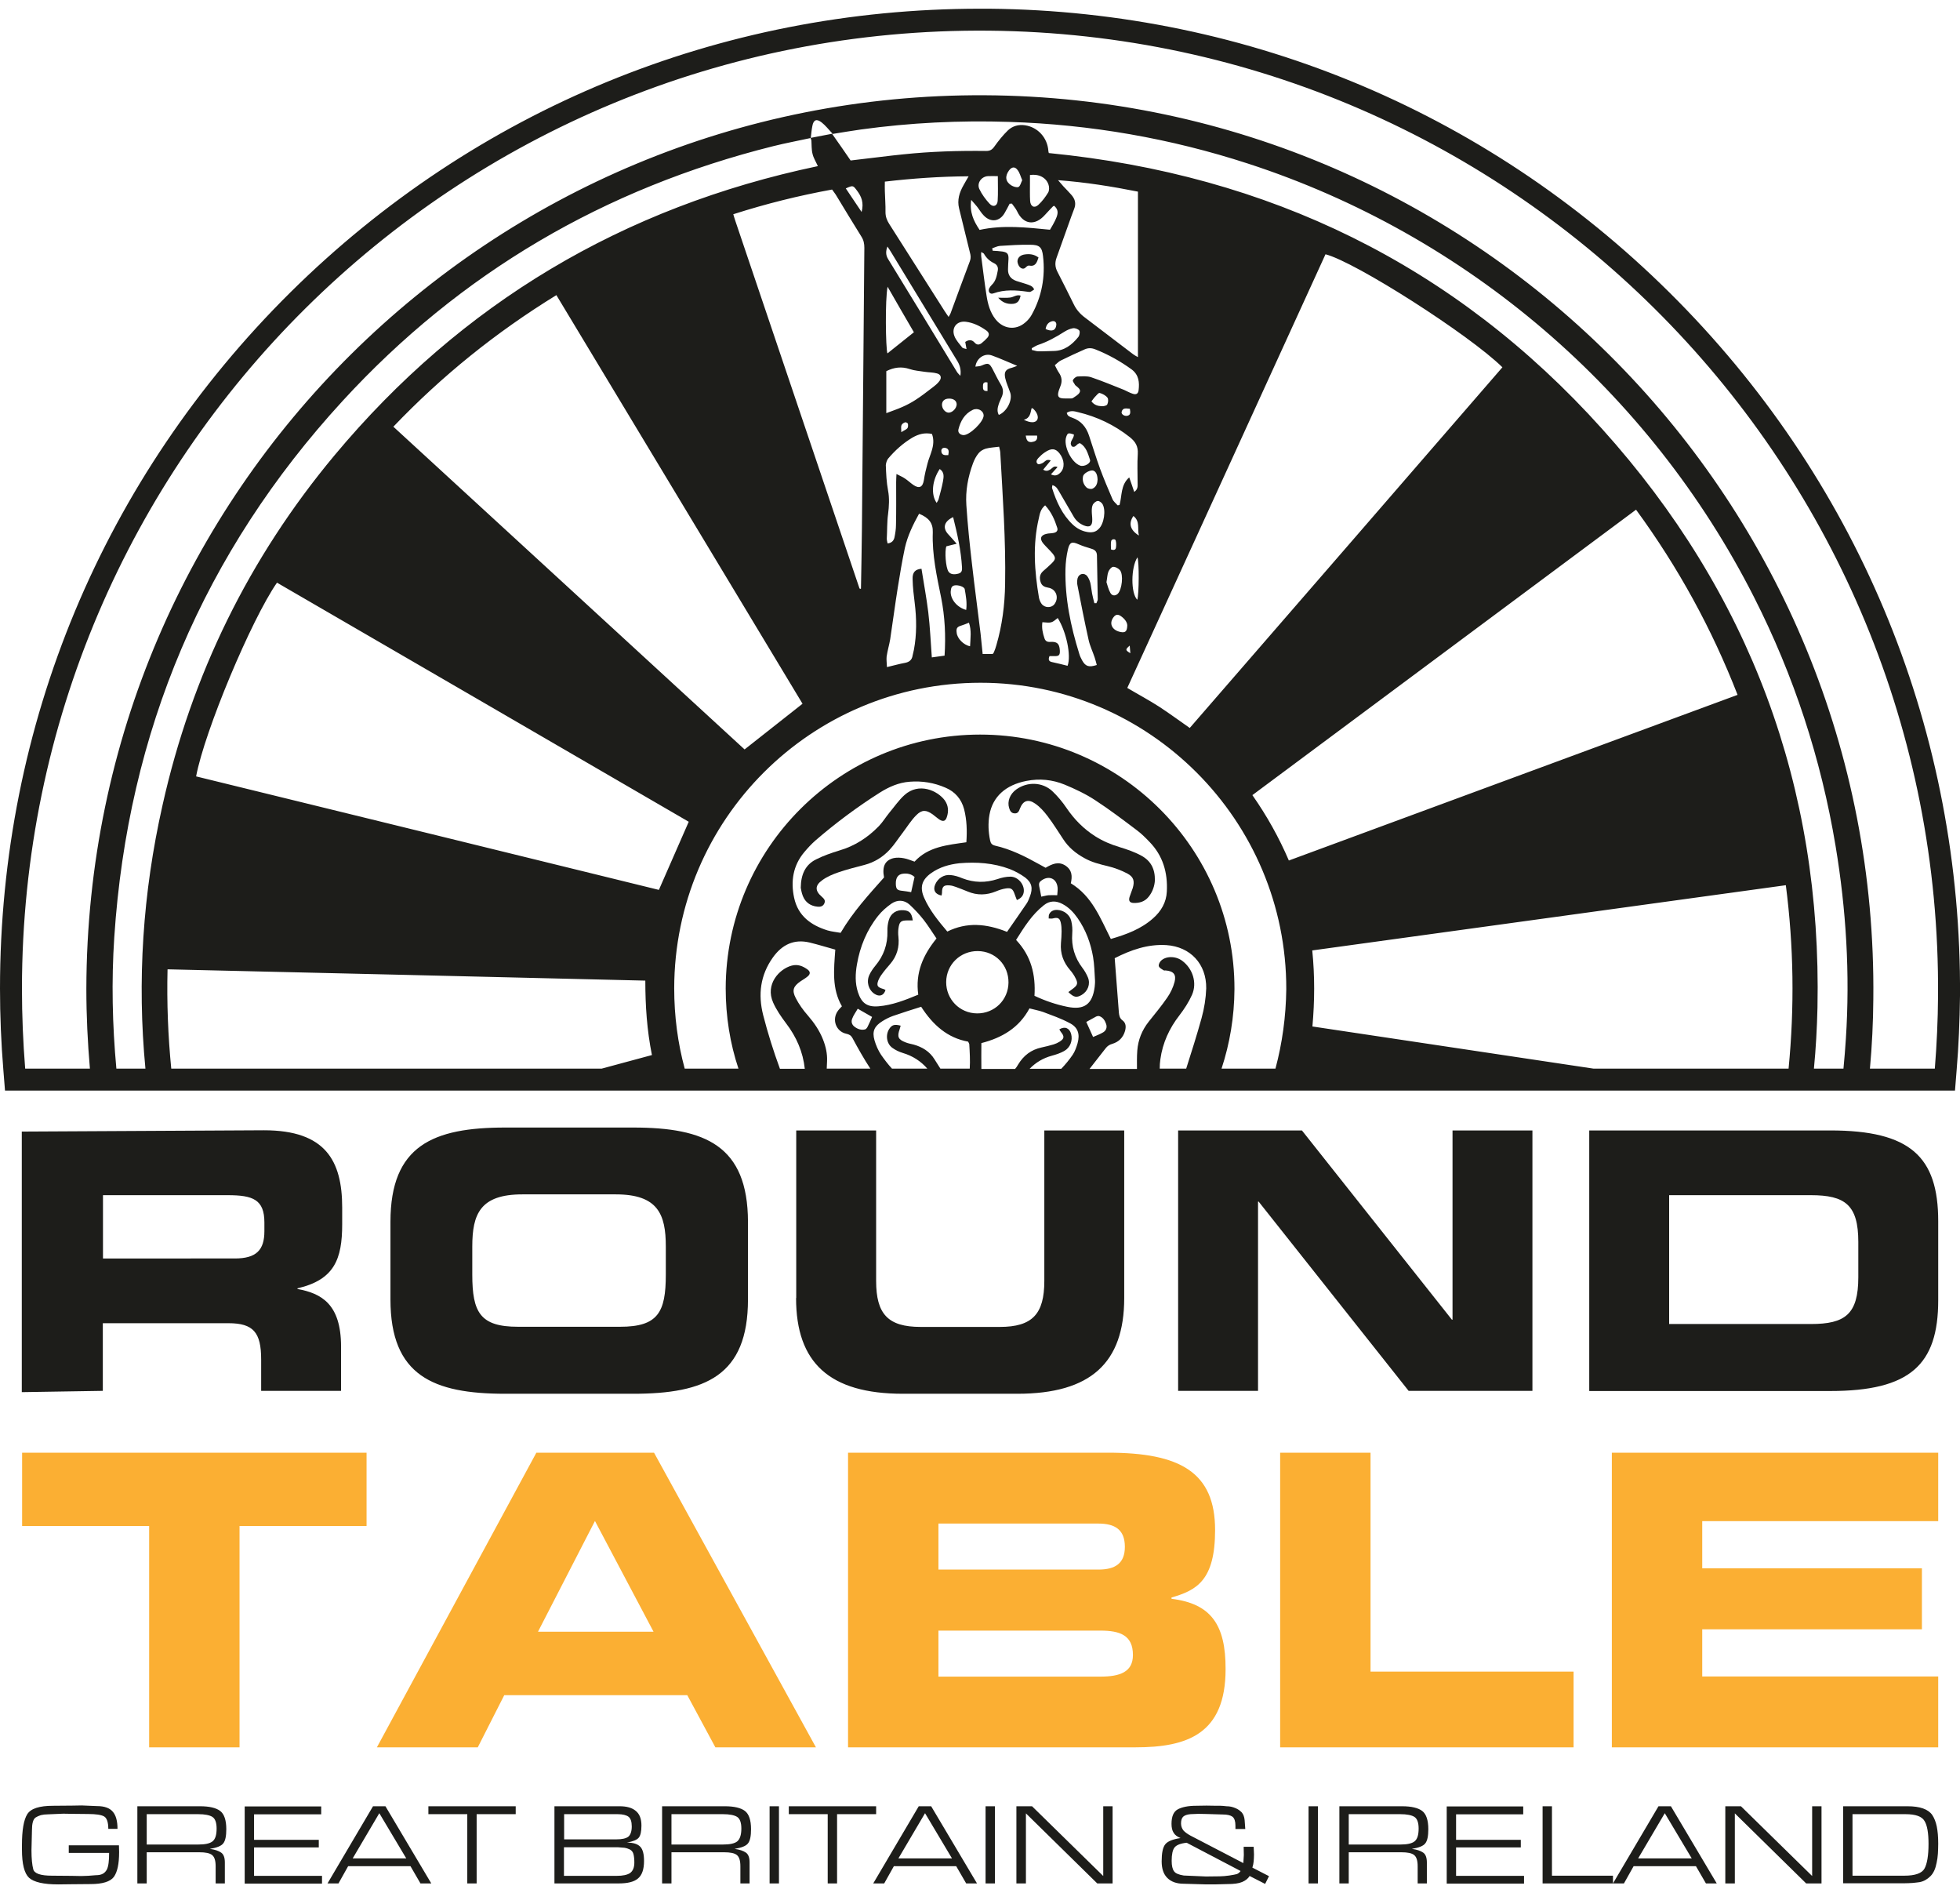 <?xml version="1.0" encoding="utf-8"?>
<!-- Generator: Adobe Illustrator 28.3.0, SVG Export Plug-In . SVG Version: 6.00 Build 0)  -->
<svg version="1.1" id="Layer_1" xmlns="http://www.w3.org/2000/svg" xmlns:xlink="http://www.w3.org/1999/xlink" x="0px" y="0px"
	 viewBox="0 0 1214.3 1172.6" style="enable-background:new 0 0 1214.3 1172.6;" xml:space="preserve">
<style type="text/css">
	.st0{display:none;}
	.st1{display:inline;}
	.st2{fill:#1D1D1A;}
	.st3{fill:#FBAF33;}
</style>
<g>
	<g>
		<path class="st2" d="M588.8,542c-4.1-0.4-7.8,2.1-9.4,5.8c-1.5,3.5-0.1,6.1,3.9,6.9c0.2-0.8,0.3-1.2,0.3-1.7c0-3.8,1-4.9,4.7-4.6
			c1.3,0.1,2.7,0.5,4,1c2.4,0.9,4.8,1.8,7.2,2.8c5.9,2.5,11.8,2.3,17.6-0.1c1.9-0.8,4-1.5,6.1-1.8c3.2-0.5,4.3,0.3,5.4,3.5
			c0.4,1.2,0.9,2.4,1.4,3.7c2.8-1.2,4.1-2.9,4.3-5.4c0.3-4.5-3.7-9.1-8.3-9.1c-2.7,0-5.4,0.6-8,1.5c-7.4,2.4-14.5,2.3-21.8-0.5
			C593.9,543,591.3,542.2,588.8,542z"/>
		<path class="st2" d="M649.7,568.9c0.8,0,1.7,0.2,2.5,0c3.1-0.8,4.3-0.3,5,2.6c0.4,1.7,0.5,3.6,0.5,5.4c0,2.4-0.2,4.8-0.4,7.3
			c-0.5,6.4,1.5,11.9,5.7,16.7c1.4,1.6,2.6,3.4,3.5,5.3c1.4,2.8,1,4-1.4,5.9c-1,0.8-2.1,1.5-3.2,2.4c3.4,3.3,5,3.6,8.2,1.8
			c3.9-2.3,5.6-6.8,3.9-10.9c-0.9-2.1-2-4.1-3.4-5.9c-4.8-6.3-6.9-13.4-6.3-21.3c0.2-2.5,0-5.2-0.6-7.7c-0.9-4-4.7-6.7-8.6-6.9
			c-2.1-0.1-4,0.6-5,2.5C649.6,566.8,649.8,568,649.7,568.9z"/>
		<path class="st2" d="M701.8,550c-0.6,1.9-1.4,3.7-2,5.6c-0.7,2.4,0.1,3.6,2.5,3.7c3.6,0.1,6.9-0.8,9.3-3.8
			c2.6-3.2,3.7-6.9,3.9-10.2c0.1-7.1-2.5-12.1-8.4-15.3c-4.2-2.3-8.9-3.9-13.5-5.3c-5.3-1.6-10.3-3.7-14.9-6.6
			c-7.3-4.6-13.2-10.6-18-17.7c-2.5-3.7-5.5-7.3-8.8-10.4c-6.2-5.7-15.5-5.9-22.3-1c-3.9,2.8-5.7,7.4-4.4,11.5
			c0.5,1.7,1.3,3.2,3.3,3.3c2.1,0.2,2.8-1.3,3.4-3c1.9-4.9,5.1-6.1,9.5-3c2.9,2,5.4,4.8,7.6,7.7c3.5,4.6,6.5,9.5,9.7,14.3
			c3.3,5.1,7.8,8.8,13.1,11.7c4.6,2.6,9.5,3.8,14.5,5c4.2,1,8.4,2.6,12.2,4.6C702.4,543.2,703,545.8,701.8,550z"/>
		<path class="st2" d="M559.9,563.8c-4.5-0.4-8.1,1.9-9.3,6.3c-0.6,2.1-0.9,4.5-0.8,6.7c0.2,8.1-2.3,15.2-7.5,21.4
			c-1.4,1.7-2.8,3.7-3.7,5.7c-2,4.3-0.5,9.3,3.2,11.7c3,2,5.8,1.1,6.8-2.4c-0.5-0.2-1-0.6-1.6-0.7c-3.4-1-4-2-2.9-5.1
			c0.6-1.5,1.5-3,2.5-4.3c1.5-2.1,3.2-4,4.9-6c4.2-4.9,5.8-10.5,5.1-16.9c-0.2-1.6-0.2-3.3,0-5c0.6-4.4,1.5-5.1,5.9-5.1
			c0.9,0,1.8,0,3,0C564.8,565.4,563.4,564.1,559.9,563.8z"/>
		<path class="st2" d="M625.8,184.3c-2.3,0.3-4.7,0.1-7.4,0.1c2.6,3,5.6,4.1,9.2,3.8c2.8-0.3,4-1.8,4.7-5.1
			C629.8,182.3,627.9,184.1,625.8,184.3z"/>
		<path class="st2" d="M643.4,159.5c-2.8-2.1-5.6-2.3-8.5-1.9c-2.2,0.3-4.2,1.5-4.5,3.8c-0.2,1.2,0.5,3,1.3,3.9
			c0.9,1,2.5,1.8,3.9,0.2c0.5-0.5,1.3-1.1,1.9-1C641.5,165.3,642.4,162.6,643.4,159.5z"/>
		<path class="st2" d="M560.3,492.5c-3.5,3.2-6.3,7.3-9.4,11c-2.2,2.7-4,5.7-6.4,8.2c-6.9,7.1-14.9,12.3-24.5,15.1
			c-4.9,1.5-9.8,3.2-14.4,5.5c-6.6,3.3-9.4,9.2-9.5,17.6c0.2,1,0.5,3.1,1.3,5.1c1.6,4,4.8,6.2,9.1,6.6c1.7,0.2,3.4-0.2,4.2-2
			c0.9-2-0.3-3-1.6-4.2c-4.2-3.6-4.3-6.9,0.3-10.2c3-2.2,6.6-3.7,10.1-4.9c5.3-1.8,10.8-3.2,16.2-4.6c6-1.6,11.2-4.8,15.4-9.3
			c3-3.2,5.3-6.9,8-10.4c2.8-3.7,5.3-7.8,8.6-11.1c3.5-3.5,6.1-3.3,10.1-0.5c1.5,1.1,2.8,2.3,4.3,3.3c2.3,1.4,3.7,0.9,4.5-1.6
			c1.2-3.6,1-7.1-1.3-10.4C580.8,489.7,569.3,484.4,560.3,492.5z"/>
		<path class="st2" d="M1039.7,186.6C926.2,71.3,774.6,6.9,612.9,5.4c-2,0-3.9,0-5.8,0C446,5.4,294.5,67.7,179.9,181.1
			C63.9,296,0,449.1,0,612.3c0,16.8,0.7,33.8,2.1,50.7l1,12.5h1208.1l1-12.5c1.3-15.2,1.9-30.8,2.1-46.1
			C1215.4,454.9,1153.4,302.1,1039.7,186.6z M90.1,661.9H72.1c-2.5-27.1-3.1-54.2-1.3-81.4c8.4-127.2,55.3-238.3,141.5-332.2
			c72.9-79.4,162.3-131.7,266.9-157.8c7.6-1.9,15.3-3.3,23-5c0,0,0-0.1,0-0.1c0,0,0.1,0.1,0.1,0.1c0,0-0.1-0.1-0.1-0.1
			c0,0,0.1,0,0.1,0c0.3-2.5,0.5-5,1-7.4c0.7-3.8,2.6-4.6,5.7-2.2c2.3,1.8,4.2,4.2,6.8,7c-5.1,1-9.3,1.8-13.5,2.6c0,0,0,0.1,0,0.1v0
			c0,0-0.1,0-0.1,0c0.2,0.5,0.4,1,0.5,1.6c0.2,2.7,0,5.5,0.7,8.2c0.6,2.6,2.1,4.9,3.3,7.6c-120.5,25.3-220.7,84.7-299.6,179.3
			c-52.9,63.5-88.4,135.9-106.4,216.5C88.4,553.2,84.9,607.7,90.1,661.9z M533.7,146.6c1.4,2.2,1.8,4.4,1.8,6.9
			c-0.2,23.4-0.4,46.7-0.6,70.1c-0.3,34.4-0.6,68.9-0.9,103.3c-0.1,12.6-0.4,25.2-0.6,37.7c-0.2,0.1-0.4,0.2-0.5,0.1
			c-0.1,0-0.3-0.1-0.4-0.2c-25.7-76-51.3-151.9-77-227.9c-0.4-1.1-0.7-2.3-1.2-3.9c20.3-6.5,40.4-11.5,61.2-15.3
			c0.7,1,1.6,2.1,2.3,3.2C523.1,129.3,528.3,138,533.7,146.6z M524,116.7c4.5-2,4.5-1.9,6.9,1.3c2.8,3.7,4.4,7.5,2.9,13.3
			C530.2,125.9,527.1,121.4,524,116.7z M497.2,435.9c-12.1,9.5-23.8,18.8-35.9,28.3c-72.2-66.3-144.7-133-217.6-199.9
			c30.2-31.6,63.6-58.5,101-81.5C395.7,267.4,446.5,351.8,497.2,435.9z M372.8,661.9H106.1c-2-20.3-2.8-40.8-2.3-61.5
			c98.9,2.3,197.2,4.6,296,7c0,15.5,1,30.7,4.1,46.1C393.6,656.3,383.2,659.1,372.8,661.9z M121.5,480.9
			c5.2-27.9,34.2-97.1,50.1-120C256.8,410.3,342,459.8,426.7,509c-6.2,14.2-12.2,27.9-18.5,42.2
			C313.1,527.8,217.4,504.4,121.5,480.9z M512.2,661.9c0.1-1.6,0.1-3.2,0.2-4.7c0.2-4.6-0.8-9-2.5-13.3c-2.2-5.6-5.5-10.4-9.4-14.9
			c-2.9-3.3-5.5-6.9-7.5-10.8c-2.5-4.8-1.5-7.3,3-10.4c1.5-1,3.1-1.9,4.5-3.1c1.6-1.4,1.6-2.9-0.2-4.2c-2.9-2.1-6-3.4-9.8-2.4
			c-7.6,2-16.6,11.5-11.5,22.9c2,4.5,4.9,8.7,7.9,12.7c6.6,8.6,10.6,18,11.7,28.3h-15.4c-4-10.9-7.5-22-10.4-33.3
			c-3.2-12.7-1.8-24.6,6-35.6c5.7-8,13.1-11.6,22.8-9.3c5.3,1.3,10.5,2.9,15.9,4.4c-0.9,12.5-2.2,24.2,4.1,35.1
			c-0.8,0.9-1.7,1.7-2.4,2.7c-4,5.3-1.4,12.9,5.1,14.3c1.8,0.4,2.9,1,3.8,2.6c3.5,6.5,7.1,12.9,11.1,19H512.2z M629.5,582.2
			c5-7.9,9.8-15.7,17.2-21.5c3.6-2.9,7.5-2.9,11.5-0.8c4,2.1,7,5.3,9.5,8.9c5,7.2,8,15.3,9.5,23.9c0.8,4.8,0.9,9.6,1.2,14.5
			c0.1,1.3-0.1,2.7-0.2,4.1c-1.4,10.8-6.5,14.5-17.1,12.3c-6.8-1.4-13.4-3.6-20.2-6.8C641.7,603.8,638.9,592.1,629.5,582.2z
			 M645.2,545.4c4.5-3.3,9.3-1.4,10,4.1c0.2,1.6-0.1,3.2-0.2,5c-2,0-3.7-0.1-5.3,0c-1.5,0.1-2.9,0.6-4.6,0.9
			c-0.5-2.4-0.8-4.5-1.3-6.6C643.5,547.2,644,546.2,645.2,545.4z M663.4,547.1c1-4.2,0.9-8.2-3.4-11c-4.3-2.7-8.1-1-12.2,1.4
			c-1.3-0.7-2.8-1.5-4.2-2.3c-8.6-4.8-17.4-9.2-27.1-11.4c-2-0.5-2.7-1.4-3.1-3.3c-1.1-5.3-1.3-10.6-0.4-15.8
			c2-11.3,10.1-18.5,22.9-21c8.2-1.6,16.1-0.8,23.7,2.3c6.5,2.7,13.1,5.8,19,9.7c8.9,5.8,17.3,12.2,25.8,18.6
			c2.8,2.1,5.3,4.6,7.7,7.1c8.4,8.6,11.4,19.1,10.8,30.8c-0.3,6.7-3.5,12.2-8.5,16.6c-7.4,6.6-16.5,10-26.2,12.8
			C681.6,568.5,676.6,555.1,663.4,547.1z M625.6,538.3c3.3,1.3,6.6,3.1,9.5,5.2c4.2,3.2,4.9,6.7,3,11.7c-0.6,1.6-1.2,3.2-2.1,4.5
			c-3.9,5.8-7.9,11.4-12.1,17.5c-12.8-5.1-24.8-6.2-37-0.2c-5.6-6.6-10.9-13.1-14.3-20.8c-2.9-6.5-1.6-11.2,4.3-15.4
			c5.2-3.7,11.2-5.4,17.4-6.1C605,533.8,615.5,534.5,625.6,538.3z M568.9,616.1c-8.2,3.4-16.1,6.5-24.6,7.2
			c-7.1,0.6-10.6-2-12.8-8.8c-1.8-5.6-1.6-11.4-0.6-17.1c1.9-11.1,6.1-21.3,13.1-30.1c2.3-2.9,5.3-5.5,8.3-7.6
			c3.7-2.5,7.9-2.4,11.3,0.7c3.1,2.9,6,6,8.6,9.3c2.9,3.7,5.3,7.7,8,11.6C571.9,591.5,567,602.5,568.9,616.1z M555,547.5
			c-0.1-3.7,1.3-5.9,4.3-6.3c2.8-0.4,5.4,0.2,7.3,2c-0.7,3.3-1.4,6.3-2.1,9.4c-1.7-0.3-3.5-0.6-5.3-0.8
			C555.9,551.5,555.1,550.8,555,547.5z M598.7,521.7c-11.8,1.7-23.6,2.7-32.1,12c-2.3-0.8-4.4-1.7-6.6-2.1c-2-0.4-4.3-0.5-6.3-0.1
			c-5.4,1.3-7.3,5.2-6,12c-9.4,10.6-19.2,21.2-26.9,34.3c-2.6-0.5-5.4-0.7-8.1-1.5c-10.3-3.2-18.3-9-20.7-20.2
			c-2.2-10.2-0.7-20,6.3-28.3c2.1-2.5,4.4-5,6.9-7.2c12.5-10.8,25.8-20.7,39.8-29.6c5.7-3.6,11.8-6.3,18.6-6.8
			c7.7-0.6,15.1,0.6,22.2,3.7c5.9,2.5,9.8,7,11.5,13.3C599,507.9,599.2,514.7,598.7,521.7z M537.5,636c-0.3,0.6-0.9,1.4-1.5,1.6
			c-2.3,0.6-4.5-0.1-6.4-1.5c-1.9-1.3-2.4-3.3-1.6-5.2c0.8-2.2,2.3-4.1,3.4-6.1c3.4,2,6.2,3.6,8.9,5.1
			C539.4,631.9,538.5,634,537.5,636z M600.8,661.9h-18.2c-1.2-1.9-2.4-3.8-3.6-5.7c-3-4.9-7.6-7.7-13-9.2c-1.6-0.4-3.3-0.7-4.8-1.3
			c-4.8-1.8-5.5-3.5-3.8-8.3c0.2-0.6,0.3-1.1,0.6-2.1c-3.8-1-5.4-0.5-7,1.9c-2.5,3.7-1.8,9.2,1.8,11.8c1.9,1.4,4.2,2.5,6.5,3.2
			c6.1,1.8,11.2,5.1,15.2,9.7h-21.9c-2.4-2.6-4.6-5.5-6.7-8.5c-1.8-2.7-3.2-5.9-4.1-9c-1.6-5.6-0.1-8.8,4.9-11.9
			c2.1-1.3,4.2-2.4,6.5-3.2c5.7-2,11.5-3.8,17.5-5.7c7.3,11.3,16.3,19.3,29.1,21.6c0.3,0.7,0.6,1.1,0.7,1.5
			C600.8,651.8,601.1,656.8,600.8,661.9z M586.2,608.2c0.1-10.8,8.8-19.2,19.6-19.1c10.8,0.1,19.1,8.6,19,19.5
			c-0.1,10.8-8.7,19.2-19.5,19.1C594.5,627.6,586.1,618.9,586.2,608.2z M667.6,646.2c-0.7,2.4-1.6,5-3,7.1c-2.2,3.2-4.5,6-7.1,8.7
			h-19.6c3.8-3.9,8.3-6.6,13.8-8.1c2.6-0.7,5.3-1.6,7.6-2.9c3.8-2.1,5.4-6.5,4.3-10.6c-1-3.6-3.9-4.9-7.3-2.8
			c0.4,0.7,0.6,1.1,0.9,1.5c2.3,2.8,2.3,4.2-0.7,6.1c-1.1,0.7-2.4,1.3-3.7,1.7c-2.5,0.7-5,1.4-7.5,1.9c-6.5,1.4-11.2,5-14.6,10.7
			c-0.5,0.9-1.1,1.8-1.8,2.6H608c-0.1-5.2,0-10.4,0-16c12.8-3.3,23.3-9.4,29.8-21.5c3,0.8,5.8,1.3,8.4,2.2c5.5,2.1,11.1,4,16.3,6.8
			C667.8,636.2,669.2,640.4,667.6,646.2z M679,629.7c0.6-0.3,1.5-0.5,2.1-0.3c2.3,0.8,3.5,2.8,4.2,4.9c0.7,2.1,0,4-1.8,5.1
			c-2,1.2-4.2,2-6.3,2.9c-1.5-3.4-2.8-6.2-4.2-9.3C674.9,632,676.9,630.8,679,629.7z M744.4,630.7c-2.9,10.5-6.2,20.8-9.5,31.2
			h-16.4c0-1.9,0.1-3.9,0.4-5.8c1.4-10.1,5.5-19.1,11.8-27.2c3-3.9,5.8-8.2,7.8-12.7c3.3-7.5,0.4-16.3-6.1-21.1
			c-4.1-3.1-10.5-3-13.4,0.3c-0.7,0.8-1.4,2.4-1,3.2c0.4,1,1.8,1.7,2.9,2.4c0.3,0.2,0.9,0.1,1.3,0.1c4.8,0.4,6.7,2.5,5.5,7.1
			c-0.9,3.4-2.5,6.8-4.6,9.8c-3.5,5.1-7.5,9.9-11.4,14.8c-4.2,5.3-6.6,11.3-7.1,17.9c-0.3,3.8-0.2,7.6-0.2,11.4H675
			c3.3-4.3,6.7-8.5,10-12.8c1.1-1.4,2.3-2.2,4-2.7c4.1-1.2,6.8-3.9,8-8c0.7-2.6,0.6-5-1.6-6.6c-1.7-1.3-2-2.9-2.2-4.7
			c-0.8-11-1.7-22.1-2.6-33.8c10-5.1,20.5-8.8,32-8.1c14.9,1,24.9,11.7,24.7,26.8C747.1,618.2,746.1,624.6,744.4,630.7z
			 M790.2,661.9h-33.4c5.1-15.5,7.9-32,8-49.2c0.2-86.9-70.6-157.7-157.6-157.7c-86.8,0-157.4,70.4-157.6,157.2
			c0,17.4,2.7,34.1,7.9,49.7h-33.3c-4.3-15.9-6.5-32.5-6.5-49.7c0.1-104.6,85-189.3,189.8-189.3c104.5,0,189.6,85.3,189.4,189.8
			C796.7,629.7,794.4,646.2,790.2,661.9z M594.2,129.1c2.3,9.1,4.4,18.2,6.7,27.3c0.5,1.8,0.7,3.4,0,5.3c-4.1,10.8-8,21.6-12,32.4
			c-0.2,0.5-0.5,1-1.2,2.2c-1-1.5-1.8-2.5-2.4-3.5c-11.5-18-22.9-36.1-34.4-54.1c-1.4-2.2-2.3-4.5-2.3-7.2c0.1-4.4-0.3-8.8-0.4-13.2
			c-0.1-1.8,0-3.6,0-5.8c17.2-2,34.2-3.2,51.9-3.3c-1.3,2.3-2.3,3.9-3.2,5.6C594.4,119.2,592.9,123.9,594.2,129.1z M609.5,133.5
			c4.4,4.6,10.1,3.7,13.1-1.9c1-1.8,2-3.6,2.9-5.4c0.5,0,0.9-0.1,1.4-0.1c1.1,1.6,2.4,3,3.2,4.7c3.9,8.4,11.2,9.2,17.3,2.3
			c1.6-1.8,3.3-3.5,5-5.3c0.2-0.2,0.6-0.2,0.8-0.3c3.2,3.2,2.8,5.7-2.7,14.8c-14.4-1.4-29-3.1-43.6,0.1c-3.7-5.5-6.3-10.9-5.2-18.6
			c1.6,1.9,2.7,3,3.7,4.3C606.8,129.9,607.9,131.9,609.5,133.5z M612.1,109.1c1.8-0.1,3.6,0,6.1,0c0,5.4,0.2,10.4-0.1,15.3
			c-0.2,3.2-2.8,4.2-5,1.8c-2.5-2.7-4.8-5.8-6.4-9.2C605.1,113.3,608.1,109.3,612.1,109.1z M625.1,105.6c1.7-2.3,3.7-2.6,5.4-0.2
			c1.3,1.7,1.8,3.9,2.8,6.2c-0.8,1.6-1.2,3.7-2.3,4.2c-1.1,0.5-3.2-0.2-4.5-1C622.9,112.5,622.5,109.2,625.1,105.6z M638.1,108.4
			c5.5-0.8,10.1,1.6,11.5,6c0.5,1.4,0.5,3.6-0.2,4.8c-1.7,2.8-3.7,5.5-6.1,7.7c-2.5,2.3-4.9,1-5.1-2.5c-0.2-3.6-0.1-7.3-0.1-10.9
			C638.1,111.9,638.1,110.3,638.1,108.4z M663.5,120.4c-1.5-1.7-3.1-3.3-4.7-5c-0.9-1-1.7-2-3.3-3.8c17.3,1.3,33.4,3.9,49.5,7.1
			c0,34.2,0,68,0,102.5c-1.3-0.7-2.2-1.2-3-1.8c-9.9-7.5-19.8-15.1-29.7-22.6c-3-2.2-5.4-4.9-7-8.2c-3.4-6.8-6.7-13.6-10.2-20.3
			c-1.5-2.9-1.6-5.7-0.5-8.7c2.5-7,5-14,7.5-21c1.1-3,2.1-6,3.3-9C666.9,126,666,123.1,663.5,120.4z M667.5,362.4
			c2.2,11.3,4.4,22.6,6.9,33.8c0.8,3.8,2.6,7.4,3.8,11.1c0.5,1.5,0.9,3.1,1.3,4.6c-4.9,1.6-7,0.9-9.1-2.9c-0.7-1.3-1.4-2.7-1.8-4.2
			c-5.3-17-8.9-34.3-8.5-52.3c0.1-4.1,0.6-8.2,1.5-12.1c1.1-4.7,2.5-5.1,6.8-3.2c2.3,1,4.8,1.8,7.2,2.5c2.2,0.6,3.9,1.5,4,4.2
			c0.1,9.1,0.4,18.2,0.5,27.3c0,0.8-0.6,1.6-0.8,2.4c-0.4,0-0.9,0-1.3,0c-0.5-2-1-3.9-1.4-5.9c-0.4-2.2-0.6-4.5-1.1-6.7
			c-0.4-1.4-1-2.9-1.9-4.1c-1.9-2.4-5.2-1.6-6,1.3C667.3,359.6,667.2,361.1,667.5,362.4z M656.6,402.7c-0.3-4.1-1.7-5.4-6.1-5.1
			c-1.9,0.1-2.9-0.7-3.4-2.2c-1.1-3.2-1.8-6.4-1.3-10c5.7,0.5,5.7,0.5,9.5-2.6c5.3,8.4,8.5,23.3,6.1,29.6c-3.2-0.8-6.3-1.6-9.6-2.3
			c-2-0.4-2.5-1.5-1.6-3.7c0.9,0,1.9,0,2.9,0C656.1,406.5,656.8,405.8,656.6,402.7z M622.8,234.3c0.7,3.1,2.1,6,3.1,9
			c1.5,4.5-2.1,11.7-7.1,13.7c-1.2-2.2-0.8-4.3-0.1-6.5c0.5-1.6,1.3-3.1,1.9-4.6c1.2-2.7,1-5.2-0.6-7.8c-1.8-3-3.3-6.1-4.9-9.2
			c-2.1-4-2.8-4.3-6.9-2.5c-1.1,0.5-2.5,0.5-3.9,0.7c0.7-5.3,5.7-8.6,10.3-6.9c5,1.8,9.8,4,15.6,6.4c-1.7,0.6-2.5,1-3.3,1.2
			C623.1,228.7,621.9,230.3,622.8,234.3z M587.9,331.4c-4.1-4.1-3.3-8.3,2.6-11.1c2.6,10.4,4.9,20.6,5.5,31.1c0.1,1.7,0,3.3-2.2,3.9
			c-2.9,0.8-5.1,0.4-6.2-1.3c-1.7-2.6-2.4-12.5-1.3-15.6c1.8-0.5,3.6-0.9,6.4-1.6C590.6,334.4,589.3,332.9,587.9,331.4z
			 M566.7,373.5c1.2,9.7,1.3,19.4-0.5,29c-0.2,1.2-0.6,2.3-0.8,3.5c-0.4,2.8-2.1,4.1-4.8,4.6c-3.4,0.6-6.8,1.6-11.1,2.6
			c-0.1-2.7-0.4-4.6-0.2-6.5c0.5-3.6,1.6-7.1,2.2-10.7c1.6-10.6,3-21.3,4.7-32c1.3-8.2,2.7-16.5,4.4-24.6c1.7-7.6,5.1-14.5,8.8-21.2
			c6.1,2.5,8.7,5.8,8.5,11.6c-0.5,13.8,2.5,27.2,5.2,40.5c2.3,11.7,2.9,23.4,2.1,35.8c-2.6,0.4-5.2,0.7-7.9,1.1
			c-0.7-9.6-1.1-18.8-2.2-28c-1.1-9-2.8-17.9-4.2-26.9c-3.8,0.3-5.7,2.1-5.5,6.5C565.5,363.8,566.1,368.7,566.7,373.5z M609.4,257.3
			c0.1,3.9-8.8,12.5-12.6,12.2c-2.1-0.2-3.5-1.6-3-3.6c1.3-5.1,3.8-9.6,8.8-12C605.7,252.4,609.3,254.3,609.4,257.3z M609,239
			c0-1.6,0.5-2.6,2.8-2.1c0,1.7,0,3.5,0,5.3C608.7,242.4,609,240.6,609,239z M595,232.8c-0.9-1-1.6-1.6-2.1-2.4
			c-14.2-23.3-28.3-46.6-42.6-69.8c-1.6-2.5-1.6-5-0.5-7.9c0.8,1.2,1.7,2.5,2.4,3.7c13.5,22.1,26.9,44.3,40.4,66.4
			C594.5,225.7,595.6,228.7,595,232.8z M559.2,252c-3.1,1.4-6.4,2.5-10.1,3.9c0-9,0-17.4,0-26c4.8-2.4,9.4-3,14.5-1.3
			c2.9,1,6.2,1.2,9.3,1.7c2.5,0.4,5.2,0.3,7.6,1c2.4,0.6,3,2.6,1.6,4.6c-1.2,1.7-2.9,3-4.6,4.3c-3.4,2.6-6.7,5.2-10.3,7.5
			C564.6,249.4,561.9,250.8,559.2,252z M562.2,265.2c-0.7,0.9-2,1.3-3.8,2.5c0-2.1-0.3-3.4,0.1-4.3c0.3-0.8,1.3-1.5,2.2-1.8
			c0.5-0.2,1.7,0.4,1.8,0.9C562.6,263.2,562.7,264.5,562.2,265.2z M582.2,290.5c3,2,2.5,4.9,2,7.7c-0.7,3.7-1.7,7.3-2.7,11
			c-0.2,0.8-0.8,1.5-1.2,2.3C576.6,306.3,577.5,297.5,582.2,290.5z M583.2,279.4c-0.1-1.5,1-2.2,2.4-2c2.5,0.5,2.3,2.3,1.9,4.5
			C585,282.1,583.3,281.8,583.2,279.4z M583.6,250.5c0.1-2.2,1.7-3.6,4.3-3.6c2.9-0.1,4.8,1.4,4.8,3.6c-0.1,2.4-2.5,5-4.9,5.1
			C585.6,255.6,583.5,253.1,583.6,250.5z M549.9,177.6c5.3,9.3,10.7,18.6,16.3,28.2c-5.5,4.4-10.9,8.7-16.4,13.1
			C548.7,215.7,548.3,185.4,549.9,177.6z M550.2,284.1c4.3-5.1,9.3-9.6,15-13c3.8-2.2,7.7-3.3,12.2-2.3c1.3,3.5,0.9,6.9-0.1,10.2
			c-0.8,2.8-2,5.4-2.7,8.2c-0.9,3.3-1.7,6.7-2.2,10.1c-0.7,4.4-2.8,5.6-6.5,3.1c-1.9-1.3-3.5-2.9-5.4-4.1c-1.4-1-3.1-1.6-5.1-2.7
			c-0.1,2.2-0.2,3.7-0.2,5.1c0,8.8,0.1,17.6-0.1,26.4c0,2.5-0.4,5.1-0.9,7.6c-0.4,2-1.6,3.6-4.3,3.9c-0.2-1-0.5-2-0.5-2.9
			c0.3-5.1,0.1-10.2,0.8-15.3c0.6-4.7,0.9-9.9,0-14.5c-1-5.3-1.2-10.5-1.4-15.8C548.9,286.9,549.4,285.1,550.2,284.1z M591.4,362.6
			c2.2-0.4,6.1,0.8,6.3,2.4c0.7,4.1,1.5,8.2,0.9,12.8c-5.8-1.6-9.8-6.7-9.6-11.4C589.2,364.8,589.2,363,591.4,362.6z M595.8,387.4
			c1.4-0.4,2.7-1,4.5-1.7c1.7,4.8,0.9,9.7,0.7,14.6c-4.1-0.8-8-4.9-8.3-8.4C592.3,389.1,593,388.2,595.8,387.4z M598.7,312.9
			c-0.6-8.9,1-17.5,4.1-25.9c0.8-2.2,2-4.5,3.5-6.3c1-1.3,2.8-2.3,4.4-2.8c2.6-0.7,5.3-0.8,8.3-1.2c0.2,1.1,0.6,2.3,0.7,3.4
			c1.5,27.3,3.5,54.5,3,81.8c-0.2,12.8-1.8,25.4-5.4,37.7c-0.4,1.5-0.9,2.9-1.5,4.3c-0.1,0.4-0.5,0.8-0.8,1.2c-1.9,0-3.9,0-6.2,0
			c-0.5-4.3-0.8-8.5-1.3-12.7c-1.7-14.3-3.7-28.6-5.3-42.9C600.8,337.4,599.5,325.2,598.7,312.9z M616.8,197.8
			c-3.4-4.3-4.8-9.5-5.6-14.7c-1.3-8.1-2.2-16.2-3.3-24.3c-0.1-0.7,0-1.5,0-2.7c0.9,0.6,1.5,0.7,1.7,1.1c1.5,2.6,3.5,4.5,6.2,5.8
			c2.1,1,2.8,2.7,2.3,4.9c-0.6,3.1-1.2,6.3-3.7,8.6c-0.6,0.6-1.2,1.4-1.6,2.2c-0.8,2.1,0.6,3.8,2.7,3c7-2.5,14-2,21.1-1
			c1.7,0.3,1.8,0.2,4.1-1.4c-0.9-2.3-3.1-2.7-5-3.4c-2-0.7-4.1-1.2-6.1-1.9c-3.4-1.2-5.2-3.6-5.1-7.2c0-2.1,0.2-4.2,0.3-6.4
			c0.1-3.1-0.7-4.1-3.7-4.6c-2-0.3-4.1-0.4-6.1-0.5c-0.1-0.5-0.2-1-0.3-1.5c1.6-0.5,3.2-1.4,4.9-1.5c6.2-0.4,12.4-0.8,18.6-0.7
			c5.7,0,7.4,1.4,8,7.1c1.5,12.8-0.8,25.1-7.1,36.4c-1,1.8-2.5,3.5-4.1,4.8C629.2,204.8,621.6,203.8,616.8,197.8z M659.4,205.5
			c1.6-1,3.5-1.9,5.4-2.2c1.3-0.2,3.3,0.6,3.9,1.5c0.5,0.9,0.1,3.1-0.7,4c-3.9,4.8-8.6,8.5-15.2,8.6c-3.2,0-6.4,0.3-9.5,0.2
			c-1.3,0-2.7-0.6-4-0.8c0-0.4-0.1-0.7-0.1-1.1c1.3-0.7,2.5-1.5,3.8-2C648.8,211.8,654.2,208.8,659.4,205.5z M647.8,203.8
			c0.4-2.6,1.7-4.2,3.9-4.8c1.8-0.5,3,0.7,2.7,2.5C654,204.7,651.7,205.6,647.8,203.8z M650.7,290.8c-1.4,0.8-2.6,1.3-4.4,0.1
			c1.6-1.9,3-3.6,4.7-5.7c-2.8-1.1-3.6,0.8-4.9,1.5c-0.9,0.5-2.5,1.1-3.1,0.7c-1.4-1-0.8-2.5,0.2-3.6c1.2-1.3,2.6-2.6,4.1-3.6
			c4.1-2.8,6.6-2.5,9.1,0.6c3.2,4.1,3.4,9.2,0.5,12c-1.4,1.4-3.1,2.4-5.8,1c1.4-1.6,2.6-2.9,4.1-4.5
			C652.8,288.2,651.9,290.1,650.7,290.8z M639.1,252.9c0.4,0,0.6-0.1,0.7,0c2.7,2.3,3.9,5.5,2.7,7.3c-1.2,1.8-4.2,1.8-8.2-0.2
			C638.3,259,638.4,255.7,639.1,252.9z M642.5,269.8c0.5,3.1-1.3,3.7-3.3,4c-2.3,0.2-3.3-0.9-3.7-4
			C637.9,269.8,640.2,269.8,642.5,269.8z M643.6,321c0.6-2.7,1-5.6,3.9-8c3.9,4.2,5.9,8.9,7.5,13.9c0.6,1.8-0.5,2.9-2.3,3.2
			c-1.3,0.3-2.7,0.2-4.1,0.5c-3.9,0.8-4.7,3.1-2.2,6.1c1.8,2.1,3.8,3.9,5.6,6c2.2,2.7,2.1,3.7-0.4,6.2c-1.7,1.7-3.6,3.3-5.4,4.9
			c-2.1,1.9-2.3,4.2-1.5,6.7c0.7,2.3,2.4,3.1,4.7,3.5c5,0.8,6.9,6.3,3.8,10.3c-1.9,2.4-6,2.3-7.9-0.3c-0.8-1.1-1.3-2.4-1.6-3.7
			C640.9,353.8,639.7,337.4,643.6,321z M673.5,329.5c-3.4-0.6-6.3-2.2-8.8-4.5c-6.6-6.2-10.2-14.2-12.9-22.7
			c-0.1-0.4,0.1-0.9,0.2-1.8c2.6,0.7,3.3,2.6,4.3,4.2c3,5.1,5.9,10.2,8.9,15.3c1.5,2.6,3.7,4.4,6.4,5.5c3.5,1.4,5.2,0.2,5.1-3.6
			c0-1.8-0.3-3.6-0.3-5.4c0-1.3,0.1-2.9,0.7-4c0.6-1,1.9-2.1,3-2.2c0.9-0.1,2.2,0.9,2.8,1.7c2.5,3.8,1.1,12.7-2.3,15.7
			C678.7,329.7,676.2,330,673.5,329.5z M664.1,276.5c2.3,1.2,2.8-1.8,5-2c3.8,2.2,4.9,6.4,6.2,10.3c0.7,2.1-3.5,4.5-6.1,3.6
			c-5.5-1.9-10.6-12.5-8.6-17.9c0.9-2.4,1.2-2.5,4.7-1.4C665.5,271.9,661.9,273.7,664.1,276.5z M676.8,291.4
			c1.9,0.2,3.1,2.2,3.2,5.7c-0.1,2.1-0.7,4.5-3.2,5.6c-1,0.4-2.8,0-3.6-0.7c-1.9-1.8-2.8-4.3-2.2-7
			C671.3,293.3,674.8,291.3,676.8,291.4z M681.6,290.5c-2.5-6.8-4.6-13.8-6.9-20.7c-1.8-5.4-5-9.2-10.5-11.1c-1.3-0.5-2.9-0.9-3.3-3
			c2.3-1.6,4.8-1,7-0.4c11.8,2.8,22.5,7.9,32.1,15.5c3.5,2.8,5.2,5.7,4.9,10.4c-0.4,6-0.1,12.1-0.1,18.2c0,1.7,0.3,3.6-2.1,5.3
			c-1-3.1-2-5.8-3.1-9c-5.4,4.7-4.4,11.4-6,17.1c-0.4,0.1-0.8,0.1-1.2,0.2c-1.1-1.3-2.6-2.4-3.2-3.9
			C686.5,302.8,683.9,296.7,681.6,290.5z M676.2,248.6c0.9-1.1,1.5-2.1,2.3-2.9c0.9-0.9,2.1-2.5,2.8-2.3c1.8,0.5,3.7,1.5,4.8,2.9
			c0.7,0.9,0.5,3-0.1,4.2c-0.4,0.8-2.3,1.2-3.5,1.1C680.3,251.5,678,251,676.2,248.6z M694.9,255.1c0.7-2.7,2.8-2.1,5.1-1.9
			c0.4,2.3,0.6,4.1-2,4.4C696.2,257.7,694.6,256.4,694.9,255.1z M691.4,339.1c-0.2,1.5-1.3,1.9-3.1,1.2c0-1.6-0.2-3.4,0.1-5.1
			c0.2-1.3,2.4-1.6,2.8-0.5C691.6,336.1,691.6,337.6,691.4,339.1z M686.7,354.1c0.5-1.2,1.8-2.9,2.9-3c1.4-0.1,3.2,0.9,4.2,2
			c2.4,2.8,1.3,12.1-1.3,14.7c-1.5,1.4-3.5,1.4-4.6-0.6c-1.2-2.2-1.8-4.7-2.4-6.6C686,357.9,686,355.8,686.7,354.1z M689.8,382.4
			c1.3-1.8,2.7-2.1,4.6-0.8c2.3,1.6,3.9,3.7,4,5.7c-0.1,3.8-1.2,4.7-4,4.2C689,390.5,686.9,386.3,689.8,382.4z M699.9,399.9
			c0.1,1.4,0.3,2.9,0.4,4.7C697.1,402.7,697.1,402.3,699.9,399.9z M821.2,157.5c18.5,4.7,89.2,49.9,109.6,70
			C866.3,302,801.7,376.5,737.1,450.9c-6.6-4.6-12.7-9.1-19-13.2c-6.2-4-12.8-7.5-19.7-11.6C739.3,336.7,780.3,247.1,821.2,157.5z
			 M704.7,345.2c1.1,3,1,22.6-0.1,26.3C700.5,367.5,700.6,351.4,704.7,345.2z M702.2,319.6c4.3,3.4,2.3,7.9,3.4,12.1
			C700.2,328.4,699,324.2,702.2,319.6z M705.4,241.8c-0.3,2.1-1.5,2.8-3.6,2.1c-1.9-0.6-3.6-1.6-5.4-2.4c-6.8-2.7-13.5-5.5-20.3-7.8
			c-2.6-0.9-5.7-0.6-8.5-0.5c-1.1,0.1-2.5,1.3-2.9,2.3c-0.3,0.7,0.9,2,1.4,3c0.1,0.2,0.5,0.4,0.7,0.6c1.2,1.1,3.1,2.3,2,4.1
			c-0.8,1.4-2.6,2.3-4,3.3c-0.6,0.4-1.5,0.3-2.2,0.3c-6.4,0.1-8.9,0.3-5.7-7.4c1.3-3.1,1-5.9-0.9-8.6c-0.9-1.3-1.6-2.9-2.5-4.6
			c1.4-1.1,2.4-2.3,3.7-2.9c4.9-2.4,9.8-4.7,14.8-6.9c2.2-1,4.4-0.9,6.6,0c8.1,3.2,15.6,7.4,22.6,12.5
			C705.6,232.3,706,236.8,705.4,241.8z M611.2,204.8c1.6,1.2,1.9,2.7,0.6,4.3c-1.1,1.2-2.3,2.4-3.6,3.4c-1.5,1.2-3,1.3-4.4-0.3
			c-1.7-1.9-3.6-1.9-5.8-0.4c0.2,1.3,0.5,2.5,0.8,4.4c-1.2-0.4-2.3-0.4-2.7-1c-1.7-2.2-3.8-4.4-4.8-7c-2-5.2,1.5-9.6,7.1-8.9
			C603.1,199.9,607.3,202,611.2,204.8z M775.9,492.5c79.3-59,158.3-117.7,237.7-176.8c26.1,35.7,46.9,73.6,62.9,114.7
			c-92.7,34.2-185.1,68.3-278,102.6C792.4,518.8,785,505.5,775.9,492.5z M1108.1,661.9H987.2c-58-8.7-116-17.4-174.1-26.1
			c1.4-15.7,1.5-31.3-0.1-47.1c97.9-13.5,195.4-26.9,293.4-40.4C1111.3,586.2,1111.8,623.8,1108.1,661.9z M1143.6,643.3
			c-0.4,6.2-0.9,12.5-1.5,18.6h-18.3c1.2-12.4,1.9-25,2.2-37.7c2.8-136.7-41.9-256.9-133.4-358.5C901.2,164,786,108.2,649.8,94.8
			c-0.1-0.3-0.3-0.9-0.3-1.4c-0.6-8.1-6.5-14.6-14.4-15.8c-4-0.6-7.7,0.4-10.6,3.1c-3.1,3-5.9,6.5-8.4,10c-1.4,2-2.7,2.8-5.1,2.8
			c-17.2-0.2-34.3,0.3-51.4,2.1c-9.2,0.9-18.4,2.2-27.6,3.2c-1.6,0.2-3.3,0.4-5,0.6c-3.7-5.4-7.3-10.6-11.4-16.4
			c6.3-1,12-2,17.8-2.8c30.5-4.2,61.1-5.7,91.8-4.7c50.5,1.6,99.9,10.2,147.9,25.8c135.7,44.1,248.8,141,313.5,268.4
			c24.8,48.8,41.6,100.2,50.6,154.2C1143.8,563.5,1146.2,603.3,1143.6,643.3z M1198.7,661.9h-40.2c1.3-14.3,2-28.7,2.1-43.2
			C1163.9,311.6,916.5,60.6,610,59C305.2,57.4,54.1,303.5,53.5,612.5c0,16.7,0.8,33.1,2.2,49.4H15.6c-1.3-16.3-2-32.9-2-49.5
			C13.7,282.7,282.4,15.9,612.8,19c326.6,3.1,590.2,270.1,587.9,597.8C1200.6,632,1199.9,647,1198.7,661.9z"/>
	</g>
	<g>
		<path class="st2" d="M212,758.3v-10.3c0-29-10.3-47.9-48.4-47.9l-150.1,0.8v161.4l50.2-0.8v-41.9h77.8c15.4,0,20.3,5.6,20.3,22.5
			v19.4h49.5v-27.4c0-26.5-12.3-33-27-35.7V798C207.1,792.7,212,780,212,758.3z M163.8,762.6c0,11.6-4.9,16.9-18.3,16.9H63.8v-39.2
			h77.3c15.6,0,22.7,2.7,22.7,16.9V762.6z M392.3,698.4h-79.3c-44.6,0-71.1,11.1-71.1,58.4v48.1c0,47.2,26.5,58.4,71.1,58.4h79.3
			c44.6,0,71.1-11.1,71.1-58.4v-48.1C463.3,709.5,436.8,698.4,392.3,698.4z M412.5,789.5c0,23.4-4.9,32.3-28.3,32.3h-63.3
			c-23.4,0-28.3-8.9-28.3-32.3v-17.4c0-20.1,4.9-32.3,31-32.3h57.9c26.1,0,31,12.3,31,32.3V789.5z M493.2,804
			c0,40.1,20.7,59.3,66.2,59.3h70.9c45.5,0,66.2-19.2,66.2-59.3V700.2H647v93.2c0,20.5-7.4,28.5-27.6,28.5h-49
			c-20.3,0-27.6-8-27.6-28.5v-93.2h-49.5V804z M729.9,861.5h49.5V744.3h0.4l92.9,117.2h76.7V700.2h-49.5v117.2h-0.4l-92.9-117.2
			h-76.7V861.5z M1133.9,700.2H984.6v161.4h149.3c49.5,0,66.9-16.3,66.9-56.2v-49C1200.8,716.4,1183.4,700.2,1133.9,700.2z
			 M1151.3,791.1c0,23-8.2,29-29.4,29h-87.8v-79.8h87.8c21.2,0,29.4,6,29.4,29V791.1z"/>
		<path class="st3" d="M13.7,945.2h78.7v137.1h56V945.2h78.7v-45.4H13.7V945.2z M405.2,899.8h-72.9l-98.8,182.5H296l16.4-32.3h113.4
			l17.4,32.3h62.3L405.2,899.8z M333.3,1010.7l35.3-68.6l36.3,68.6H333.3z M725.8,990.3v-0.8c15.6-4.5,27-10.6,27-41.8
			c0-35.8-21.7-47.9-66.3-47.9H525.4v182.5h178.2c32,0,55.7-8.3,55.7-48.4C759.4,1006.4,750.3,993.3,725.8,990.3z M581.4,943.7h99.1
			c10.3,0,16.4,3.8,16.4,14.4c0,10.3-6,14.1-16.4,14.1h-99.1V943.7z M681.7,1038.5H581.4V1010h100.3c12.1,0,20.2,2.8,20.2,15.1
			C701.9,1035.7,693.8,1038.5,681.7,1038.5z M793.1,1082.3h181.8v-46.9H849.1V899.8h-56V1082.3z M998.6,1082.3h202.2v-43.9h-146.2
			v-29.2h136.1v-37.8h-136.1v-29.2h146.2v-42.4H998.6V1082.3z"/>
		<path class="st2" d="M42.6,1143h31.1l0.1,4.2c0,7.3-1.1,12.4-3.3,15.4c-2.2,2.9-7,4.4-14.4,4.4l-11.8,0.1l-8.3,0.1
			c-9,0-15-1.4-18-4.1c-2.9-2.7-4.4-8.5-4.4-17.5v-2.7c0-9.3,1.1-15.7,3.3-19.2c2.2-3.5,7.5-5.2,16-5.2l12-0.1l5.8-0.1l9.5,0.4
			c4.5,0,7.8,1.2,9.7,3.5c2,2.3,2.9,5.9,2.9,10.6h-5.7c0-4.1-0.9-6.7-2.6-7.7c-1.7-1-5.1-1.5-9.9-1.5l-9.7-0.1l-5.7-0.1l-9.4,0.4
			c-1.7,0-3.2,0.2-4.5,0.5c-1.3,0.4-2.3,0.9-3.3,1.5c-1.5,1.1-2.2,3.7-2.2,7.9l-0.3,12.3c0,5.2,0.4,9.1,1.1,11.8
			c0.7,2.7,4.6,4,11.6,4l12.2,0.1l5.2,0.1h1.1c2.4,0,5.3-0.2,8.7-0.5c1.8,0,3.2-0.3,4.3-0.9c1.1-0.6,1.9-1.5,2.5-2.6
			c1-2,1.4-5.4,1.4-10.3H42.6V1143z M140.2,1133c0,4.3-0.6,7.2-1.9,8.8c-1.2,1.6-4,2.7-8.3,3.4c3.1,0.4,5.4,1.2,7,2.3
			c1.6,1.1,2.3,3.2,2.3,6.1v13h-5.7V1156c0-3.5-0.7-5.8-2.2-7c-1.5-1.2-4.1-1.7-7.9-1.7H90.9v19.3h-5.8v-47.8H124
			c5.7,0,9.9,1,12.4,2.9C138.9,1123.6,140.2,1127.4,140.2,1133z M134.2,1132.6c0-3.7-0.9-6.1-2.6-7.2c-1.7-1.1-4.7-1.7-8.8-1.7H90.9
			v18.8h32c4.1,0,7-0.6,8.7-1.9C133.4,1139.2,134.2,1136.6,134.2,1132.6z M197.5,1139.5v4.8h-40.1v17.6h42.1v4.8h-47.9v-47.8H199
			v4.9h-41.6v15.8H197.5z M209.7,1166.6h-6.8l28.2-47.8h7.7l28.4,47.8h-6.7l-6.2-10.7h-38.6L209.7,1166.6z M218.5,1151.1h33.2
			l-16.7-28L218.5,1151.1z M289.5,1166.6v-42.9h-24.1v-4.9h54.1v4.9h-24.2v42.9H289.5z M397.4,1130.8c0,3.7-0.6,6.2-1.7,7.5
			c-1.1,1.3-3.5,2.3-7.3,3c4,0,6.7,0.9,8.3,2.6c1.6,1.7,2.3,4.6,2.3,8.8c0,5.1-1.2,8.7-3.7,10.8c-2.4,2.1-6.4,3.1-12,3.1h-39.8
			v-47.8h40.4c4.3,0,7.6,0.9,9.9,2.8C396.2,1123.5,397.4,1126.5,397.4,1130.8z M391.4,1131.3c0-3-0.7-5-2-6c-1.3-1-3.6-1.6-6.7-1.6
			h-33.2v15.6h32.3c3.4,0,5.9-0.5,7.4-1.6C390.6,1136.6,391.4,1134.4,391.4,1131.3z M393,1153.6c0-2.1-0.2-3.8-0.5-5
			c-0.3-1.3-1-2.3-2.2-3c-1-0.5-2.2-0.9-3.5-1.1l-3.9-0.3h-33.5v17.7h32.8c3.7,0,6.4-0.6,8.1-1.7
			C392.1,1158.9,393,1156.8,393,1153.6z M465.3,1133c0,4.3-0.6,7.2-1.9,8.8c-1.2,1.6-4,2.7-8.3,3.4c3.1,0.4,5.4,1.2,7,2.3
			c1.6,1.1,2.3,3.2,2.3,6.1v13h-5.7V1156c0-3.5-0.7-5.8-2.2-7c-1.5-1.2-4.1-1.7-7.9-1.7H416v19.3h-5.8v-47.8h38.9
			c5.7,0,9.9,1,12.4,2.9C464,1123.6,465.3,1127.4,465.3,1133z M459.3,1132.6c0-3.7-0.9-6.1-2.6-7.2c-1.7-1.1-4.7-1.7-8.8-1.7H416
			v18.8h32c4.1,0,7-0.6,8.7-1.9C458.4,1139.2,459.3,1136.6,459.3,1132.6z M482.6,1166.6h-5.8v-47.8h5.8V1166.6z M512.8,1166.6v-42.9
			h-24.1v-4.9h54.1v4.9h-24.2v42.9H512.8z M547.8,1166.6H541l28.2-47.8h7.7l28.4,47.8h-6.7l-6.2-10.7h-38.6L547.8,1166.6z
			 M556.6,1151.1h33.2l-16.7-28L556.6,1151.1z M616.4,1166.6h-5.8v-47.8h5.8V1166.6z M629.7,1166.6v-47.8h9.7l44.1,43.2v-43.2h5.8
			v47.8h-9.5l-44.2-43.4v43.4H629.7z M765.4,1130.8c0-2.7-0.6-4.5-1.8-5.5c-1.2-0.9-3.2-1.4-6-1.4l-10-0.3l-5.1-0.1l-5,0.2
			c-2,0.2-3.5,0.7-4.4,1.5c-0.9,0.8-1.4,2.2-1.4,4.2c0,1.7,0.5,3.1,1.5,4.4c1,1.1,2.4,2.1,4.2,3.1l32.9,17.1l0.3-5l-0.1-5.1h6.2
			l0.2,4.7c0,1.6-0.1,3-0.2,4.3c-0.1,1.3-0.4,2.6-0.8,3.9l10.3,5.3l-2.4,4.8l-9.6-4.9c-1,1.6-2.5,2.8-4.6,3.7
			c-2.1,0.9-5.1,1.3-9.2,1.3l-7.9,0.2h-5.2l-13.9-0.4c-4.4,0-7.8-1.2-10.2-3.6c-2.4-2.4-3.5-5.8-3.5-10.3c0-5.1,0.7-8.6,2.2-10.5
			c1.5-1.9,4.7-3.2,9.5-3.9c-2-0.8-3.5-1.9-4.3-3.3c-0.9-1.4-1.3-3.2-1.3-5.5c0-4.6,1.3-7.6,3.9-9c2.6-1.4,6.4-2.2,11.4-2.2l6.4-0.1
			l6.2,0.1c1,0,1.8,0,2.5,0c0.7,0,1.9,0.1,3.7,0.3c2,0,3.8,0.4,5.6,1.2c1.5,0.6,2.7,1.5,3.8,2.6c1,1.2,1.6,2.7,1.8,4.8l0.4,5.5h-6.1
			V1130.8z M733.4,1161.7l13.8,0.6l8.5-0.1c1.7,0,3.6-0.2,5.9-0.5c2.3-0.3,3.8-0.7,4.7-0.9c0.8-0.3,1.6-0.9,2.3-1.9l-33.4-17.5
			c-3.8,0.4-6.3,1.4-7.5,2.9c-1.2,1.5-1.8,4.3-1.8,8.3c0,3,0.5,5.2,1.5,6.5C728.3,1160.4,730.3,1161.2,733.4,1161.7z M816.5,1166.6
			h-5.8v-47.8h5.8V1166.6z M884.9,1133c0,4.3-0.6,7.2-1.9,8.8c-1.2,1.6-4,2.7-8.3,3.4c3.1,0.4,5.4,1.2,7,2.3
			c1.6,1.1,2.3,3.2,2.3,6.1v13h-5.7V1156c0-3.5-0.7-5.8-2.2-7c-1.5-1.2-4.1-1.7-7.9-1.7h-32.6v19.3h-5.8v-47.8h38.9
			c5.7,0,9.9,1,12.4,2.9C883.6,1123.6,884.9,1127.4,884.9,1133z M878.9,1132.6c0-3.7-0.9-6.1-2.6-7.2c-1.7-1.1-4.7-1.7-8.8-1.7
			h-31.9v18.8h32c4.1,0,7-0.6,8.7-1.9C878.1,1139.2,878.9,1136.6,878.9,1132.6z M942.2,1139.5v4.8h-40.1v17.6h42.1v4.8h-47.9v-47.8
			h47.4v4.9h-41.6v15.8H942.2z M999.3,1166.6h-43.6v-47.8h5.8v43h37.8V1166.6z M1006.1,1166.6h-6.8l28.2-47.8h7.7l28.4,47.8h-6.7
			l-6.2-10.7h-38.6L1006.1,1166.6z M1014.9,1151.1h33.2l-16.7-28L1014.9,1151.1z M1068.9,1166.6v-47.8h9.7l44.1,43.2v-43.2h5.8v47.8
			h-9.5l-44.2-43.4v43.4H1068.9z M1200.8,1142c0,2.3-0.1,4.3-0.2,6.2c-0.1,1.9-0.4,3.8-0.8,5.7c-0.7,3.6-1.9,6.3-3.8,8.2
			c-1.9,1.9-4.1,3.2-6.7,3.7c-1.2,0.2-2.6,0.3-4.3,0.5c-1.7,0.1-3.4,0.2-5.1,0.2h-38v-47.7h39.9c7.7,0,12.8,1.8,15.3,5.4
			c1.2,1.8,2.2,4.2,2.8,7.1C1200.5,1134.3,1200.8,1137.8,1200.8,1142z M1194.8,1142.1c0-6.7-0.8-11.5-2.5-14.2
			c-1.6-2.8-5.5-4.2-11.8-4.2h-32.8v38.1h32.2c6.6,0,10.8-1.5,12.4-4.4C1193.9,1154.5,1194.8,1149.4,1194.8,1142.1z"/>
	</g>
</g>
</svg>
